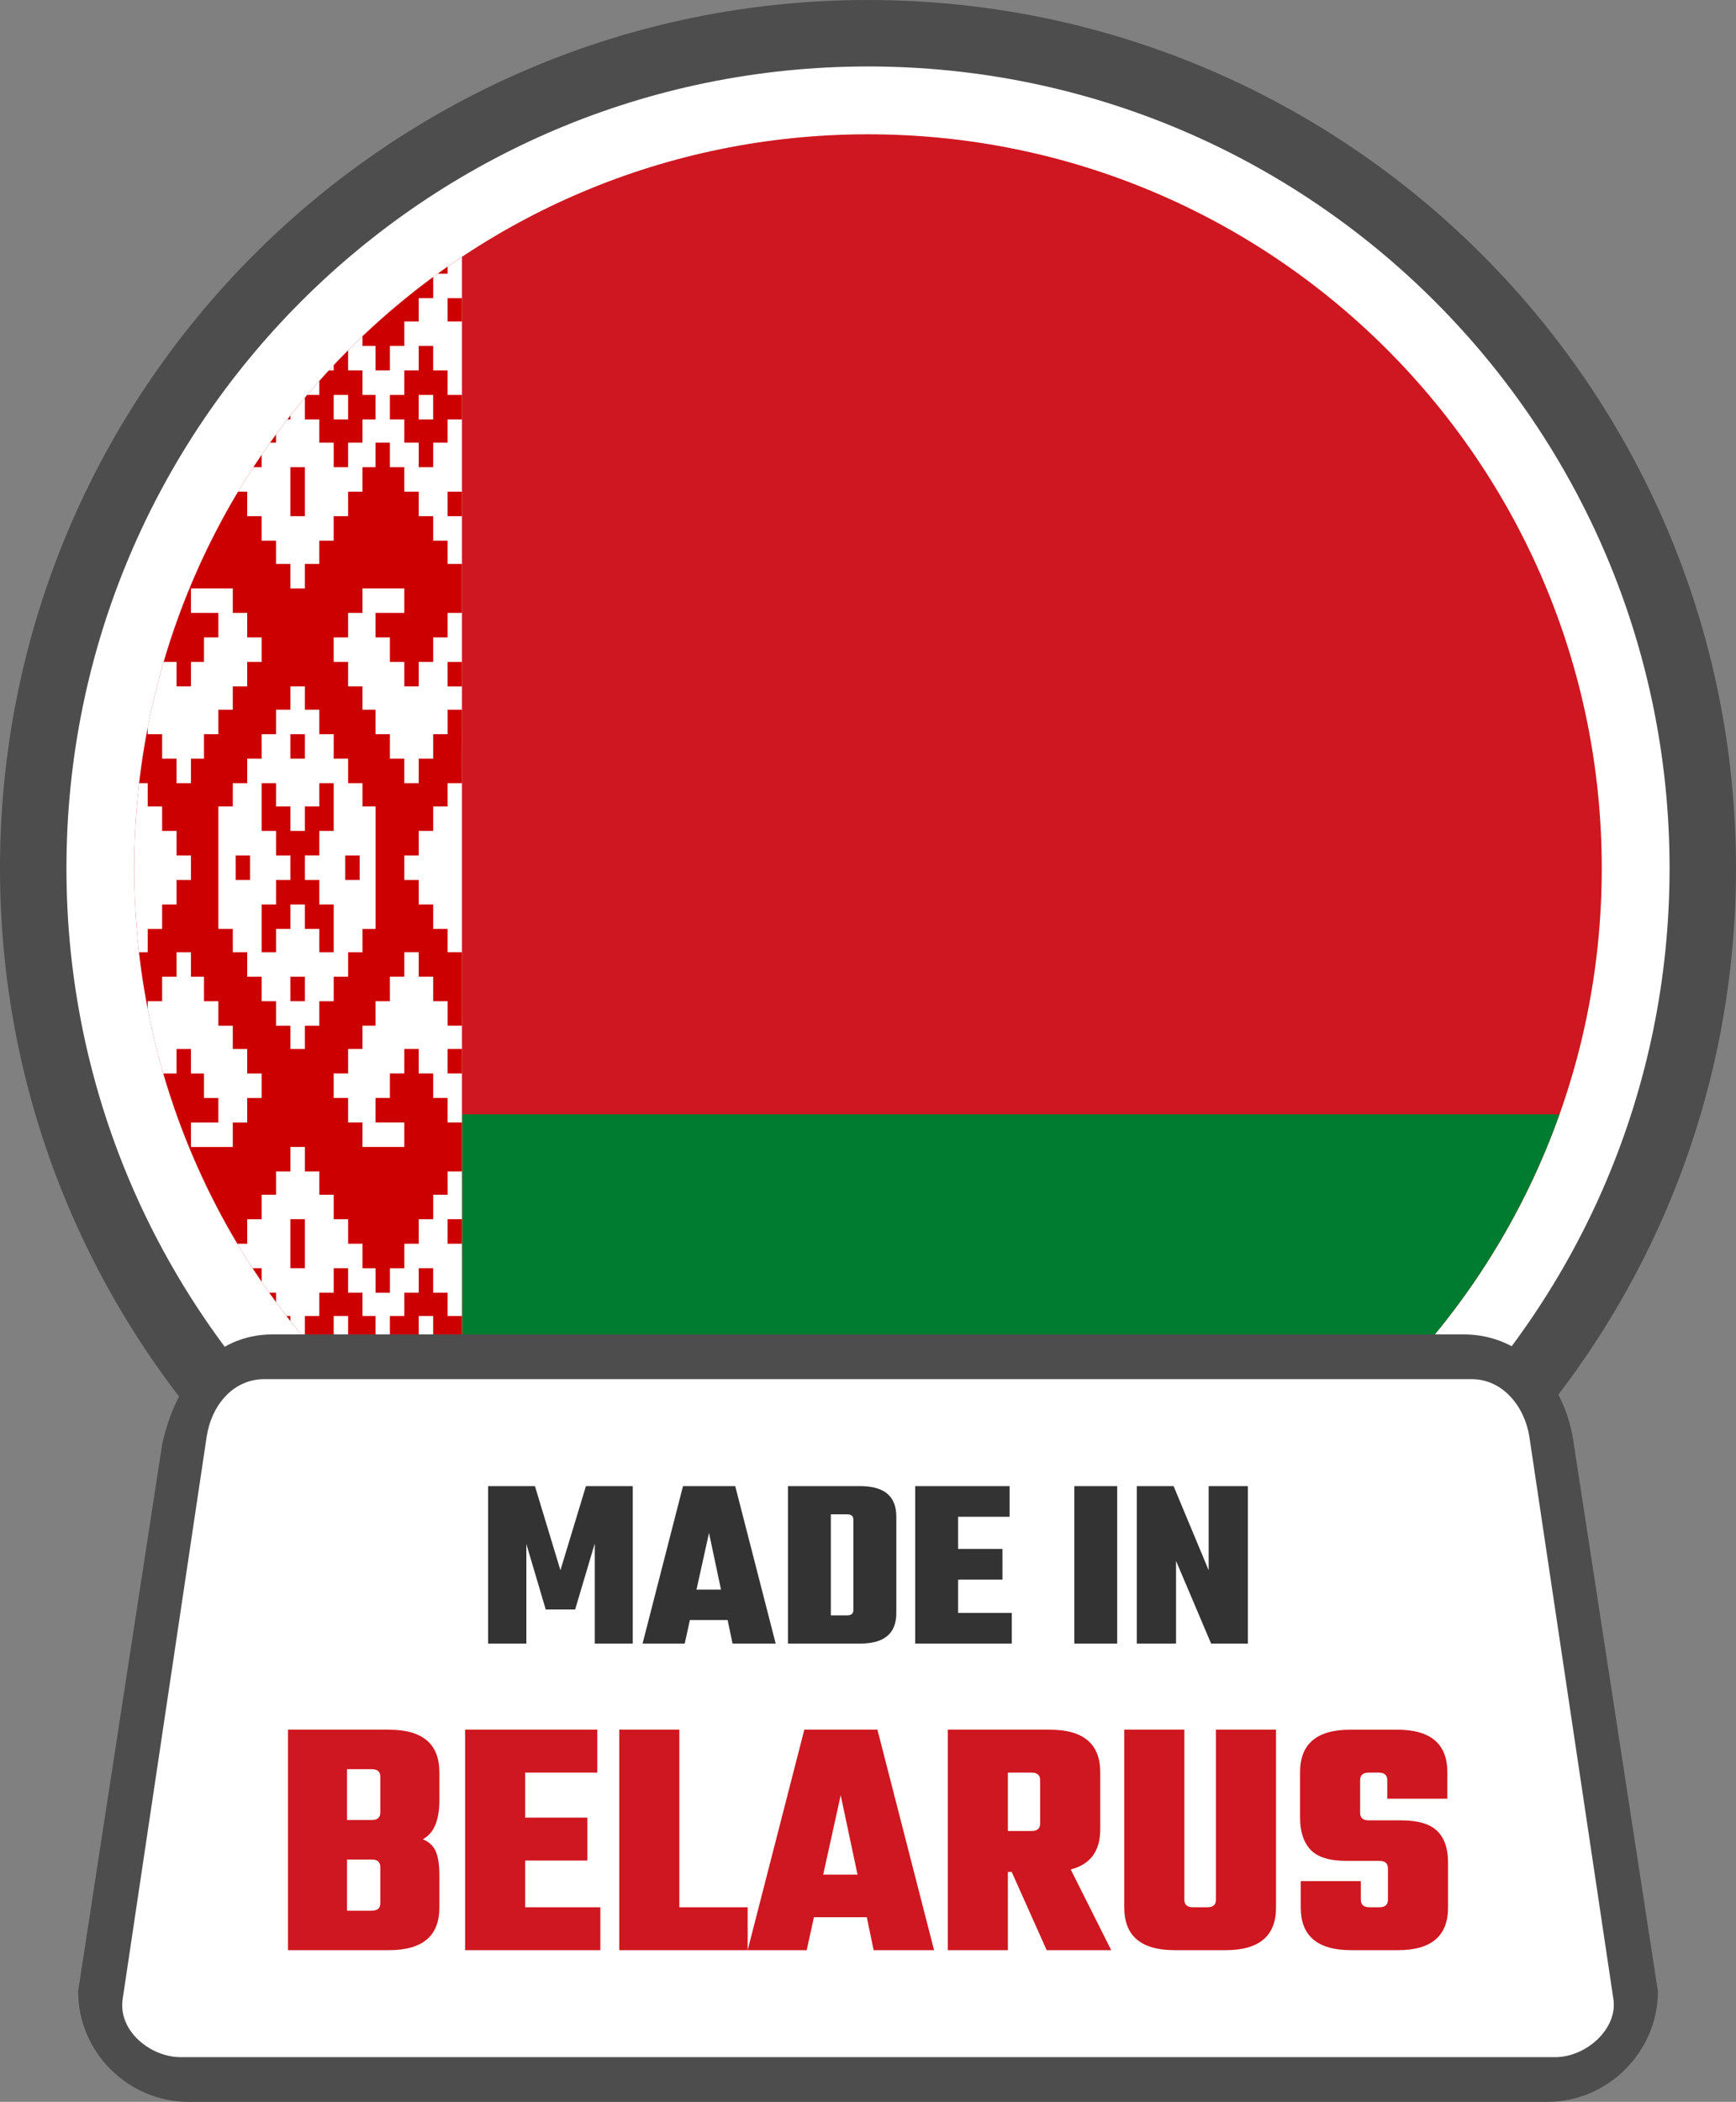 <svg xmlns="http://www.w3.org/2000/svg" shape-rendering="geometricPrecision" text-rendering="geometricPrecision" image-rendering="optimizeQuality" fill-rule="evenodd" clip-rule="evenodd" viewBox="0 0 423 511.964"><rect x="0" y="0" width="423" height="511.964" fill="#808080" stroke="none"/><path fill="#4D4D4D" fill-rule="nonzero" d="M211.5 0c58.397 0 111.277 23.681 149.548 61.953C399.32 100.224 423 153.104 423 211.5c0 58.398-23.68 111.277-61.952 149.548-38.271 38.272-91.151 61.953-149.548 61.953-58.391 0-111.276-23.681-149.548-61.953C23.681 322.777 0 269.891 0 211.5c0-58.396 23.681-111.276 61.952-149.547C100.224 23.681 153.103 0 211.5 0z"/><path fill="#fff" fill-rule="nonzero" d="M211.501 16.19c53.931 0 102.762 21.866 138.105 57.207 35.341 35.343 57.206 84.174 57.206 138.105 0 53.93-21.865 102.761-57.208 138.102-35.341 35.343-84.172 57.209-138.103 57.209-53.93 0-102.761-21.866-138.104-57.207-35.341-35.343-57.207-84.174-57.207-138.104 0-53.931 21.866-102.762 57.207-138.105C108.74 38.056 157.571 16.19 211.501 16.19z"/><path fill="#CE1720" fill-rule="nonzero" d="M211.501 32.712c98.742 0 178.79 80.045 178.79 178.79 0 98.742-80.048 178.789-178.79 178.789-98.744 0-178.789-80.047-178.789-178.789 0-98.745 80.045-178.79 178.789-178.79z"/><path fill="#007C30" fill-rule="nonzero" d="M112.632 271.418h267.359c-24.636 69.272-90.764 118.873-168.49 118.873-36.56 0-70.547-10.983-98.869-29.814v-89.059z"/><path fill="#fff" fill-rule="nonzero" d="M112.569 360.435V62.568c-48.136 32.038-79.857 86.776-79.857 148.934 0 62.157 31.721 116.895 79.857 148.933z"/><path fill="#C00" fill-rule="nonzero" d="M57.848 302.946h2.388v-5.968h3.514v-5.968h3.513V285.339h3.512v-5.968h3.512v5.968h3.514V291.01h3.512v5.968h3.513v5.968h3.512v5.968h3.161v5.966h3.514v-5.966h3.512v-5.968h3.512v-5.968h3.513v-5.968h3.514V285.339h3.505v-11.934h-3.512v-5.968h-3.512v-5.968h-3.512v-5.968h-3.515v5.968h-3.512v5.968h-3.512v5.968h7.024v5.966H88.333v-5.966h-3.512v-5.968h-3.515v-5.968h3.515v-5.968h3.512V249.83h3.161v-5.961h3.512v-5.968h3.512v-5.968h3.515v5.968h3.512v5.968h3.512v5.966h3.512v-17.902h-3.512v-5.671h-3.512v-5.961h-3.512v-5.968h-3.515v-5.963h3.515v-5.969h3.512v-5.965h3.512v-5.668h3.512V172.865h-3.512v5.966h-3.512v5.969h-3.512v5.968h-3.515V184.8h-3.512v-5.969h-3.512v-5.966h-3.161v-5.67h-3.512v-5.966h-3.515v-5.968h3.515v-5.966h3.512v-5.968h10.185v5.968h-7.024v5.966h3.512v5.968h3.512v5.966h3.515v-5.966h3.512v-5.968h3.512v-5.966h3.512v-11.934h-3.512v-5.67h-3.512v-5.966h-3.512v-5.968h-3.515v-5.968h-3.512v-5.966h-3.512v5.966h-3.161v5.968h-3.512v5.968h-3.515v5.966h-3.512v5.67h-3.512v5.966h-3.515v-5.966h-3.509v-5.67h-3.515v-5.966h-3.512v-5.968h-2.207a177.89 177.89 0 00-18.134 41.472h3.132v5.966h3.512v-5.966h3.161v-5.968h3.512v-5.966h-6.673v-5.968h10.185v5.968h3.515v5.966h3.512v5.968h-3.512v5.966h-3.515v5.67h-3.512v5.966h-3.512v5.969h-3.161v5.968h-3.512V184.8h-3.515v-5.969h-3.512v-1.541a178.712 178.712 0 00-2.081 13.478h2.081v5.668h3.512v5.965h3.515v5.969h3.512v5.966h-3.512v5.968h-3.515V226.274h-3.512v5.668h-2.112a178.548 178.548 0 002.112 13.769v-1.832h3.512v-5.968h3.515v-5.969h3.512v5.969h3.161v5.968h3.512v5.966h3.512v5.67h3.515v5.966h3.512v5.968h-3.512v5.971h-3.515v5.966H46.534v-5.966h6.673v-5.971h-3.512v-5.968h-3.161v-5.966h-3.512v5.966h-3.22a177.755 177.755 0 0018.046 41.465zm51.206 47.134h3.515v-5.671h-3.515v5.671zm-39.238-29.539l.956 1.246v-1.246h-.956zm-4.207-5.668l1.651 2.271v-2.271h-1.651zm-4.046-5.966l2.185 3.28v-3.28h-2.185zm.195-195.109h1.99V110.813a175.78 175.78 0 00-1.99 2.985zm4.063-5.968h1.439v-1.973c-.483.656-.966 1.31-1.439 1.973zm4.224-5.668h.727v-.949l-.727.949zm.727 206.745h3.512v-11.936h-3.512v11.936zm0-195.111v11.934h3.512v-11.934h-3.512zm35.49 242.242l2.795 2v-2h-2.795zM88.33 341.092l17.212 14.422v-5.444h-3.512v-5.671h-3.512v-5.968h-3.512v-5.966h-3.515v5.966H88.33v2.661zm-13.709-14.583h3.175v3.673c.683.771 1.376 1.537 2.071 2.295h1.442v1.549a188.156 188.156 0 003.512 3.634v-5.183h3.514v-5.968h3.161v-5.968h-3.161v-5.668h-3.514v-5.966h-3.512v5.966h-3.513v5.668h-3.512v5.571l.337.397zm6.688 0v-5.968h3.512v5.968h-3.512zm-7.025-224.347h3.512V107.83h3.513v5.968h3.512v-5.968h3.514V102.162h3.161v-5.966h-3.161v-5.968h-3.514V85.34a174.453 174.453 0 00-3.512 3.637v1.251h-1.166a192.45 192.45 0 00-2.347 2.593v3.375h-2.924l-.588.695v5.271zm7.025 0v-5.966h3.512v5.966h-3.512zm7.026-20.256v2.359h3.161v5.965h3.512v-5.965h3.512v-5.969h3.513v-5.668h3.514v-5.141a179.966 179.966 0 00-17.212 14.419zm18.346-15.246h2.378v-1.698a189.79 189.79 0 00-2.378 1.698zM84.118 214.336h3.513v-5.966h-3.513v5.966zm-26.694 0h3.512v-5.966h-3.512v5.966zm9.836 17.601v-5.668h3.512v-5.968h3.512v5.968h3.515v5.671h3.512v-11.639h-3.512v-5.968h-3.515v-5.963h3.515v-5.969h3.512v-11.636h-3.512v5.671h-3.515v5.965h-3.512v-5.965H67.26v-5.671h-3.512v11.636h3.512v5.969h3.512v5.966H67.26v5.968h-3.512v11.633h3.512zm3.512 11.935h3.512v-5.971h-3.512v5.971zm0-59.072h3.512v-5.966h-3.512v5.966zm24.234 141.709h3.512v5.968h3.512v5.968h3.512v-5.968h3.515v-5.968h3.512v-5.968h-3.515v-5.668h-3.512v-5.966h-3.512v5.966h-3.512v5.668h-3.515l.003 5.968zm7.024 0v-5.968h3.512v5.968h-3.512zM95.006 96.196v5.966h3.512V107.83h3.512v5.968h3.515v-5.968h3.512V102.162h3.512v-5.966h-3.515v-5.968h-3.512V84.26h-3.512v5.968h-3.512v5.968h-3.512zm7.024 5.966v-5.966h3.512v5.966h-3.512zm7.024 200.779h3.515v-5.968h-3.515v5.968zm0-41.467h3.515v-5.968h-3.515v5.968zm0-94.274h3.515v-5.968h-3.515v5.968zm0-41.47h3.515v-5.966h-3.515v5.966zm0-47.434h3.515v-5.668h-3.515v5.668zM53.209 196.434h3.512v-5.669h3.515V184.8h3.512v-5.969h3.512v-5.966h3.512v-5.67h3.512v5.67h3.515v5.966h3.512v5.969h3.512v5.965h3.515v5.669h3.161v29.838h-3.161v5.67h-3.515v5.969h-3.512v5.968h-3.512v5.966h-3.515v5.67h-3.512v-5.67H67.26v-5.966h-3.512v-5.968h-3.512v-5.969h-3.515v-5.67l-3.512-.003v-29.835z"/><path fill="#4D4D4D" fill-rule="nonzero" d="M66.397 325.028h290.202c14.712 0 24.949 11.891 26.911 26.911l20.461 133.113c0 14.712-12.199 26.912-26.911 26.912H45.935c-14.76 0-26.905-12.151-26.905-26.912l20.461-133.113c3.364-15.666 12.864-26.905 26.906-26.911z"/><path fill="#fff" d="M64.467 335.924h294.07c7.757 0 13.036 6.834 14.126 14.126l20.464 136.897c1.09 7.3-6.732 14.126-14.126 14.126H44.011c-7.394 0-15.275-6.437-14.125-14.126L50.341 350.05c1.15-7.689 6.381-14.126 14.126-14.126z"/><path fill="#333" fill-rule="nonzero" d="M128.254 400.337h-9.319v-38.353h11.409l6.212 20.492 6.212-20.492h11.412v38.353h-9.26v-24.373l-4.779 16.068h-7.168l-4.719-15.948v24.253zm50.238 0l-1.195-5.734h-9.2l-1.254 5.734h-10.275l9.856-38.353h12.724l9.859 38.353h-10.515zm-8.783-13.141h5.976l-2.927-13.8-3.049 13.8zm22.285-25.212h17.622c5.853 0 8.783 2.471 8.783 7.41v23.536c0 4.939-2.93 7.407-8.783 7.407h-17.622v-38.353zm15.949 30.168v-21.983c0-.875-.498-1.314-1.493-1.314h-4.002v24.612h4.002c.995 0 1.493-.437 1.493-1.315zm25.509.717h13.083v7.468h-23.536v-38.353h22.999v7.468h-12.546v7.827h10.812v7.466h-10.812v8.124zm28.317-30.885h10.453v38.353h-10.453v-38.353zm32.736 0h9.558v38.353h-8.961l-8.541-20.131v20.131h-9.558v-38.353h8.96l8.542 20.492v-20.492z"/><path fill="#CE1720" fill-rule="nonzero" d="M92.667 441.473v-8.7c0-1.227-.695-1.841-2.09-1.841h-6.025v12.382h6.025c1.395 0 2.09-.614 2.09-1.841zm0 22.085v-8.783c0-1.226-.695-1.841-2.09-1.841h-6.025V465.4h6.025c1.395 0 2.09-.615 2.09-1.842zm-22.502-42.245h24.594c8.198 0 12.298 3.458 12.298 10.373v6.86c0 4.851-1.339 8.003-4.017 9.451 1.563.671 2.622 1.688 3.18 3.054.556 1.368.837 3.222.837 5.563v8.032c0 6.914-4.1 10.373-12.298 10.373H70.165v-53.706zm57.804 43.25h18.321v10.456h-32.96v-53.706h32.207v10.455h-17.568v10.961h15.141v10.456h-15.141v11.378zm37.56 0h16.648v10.456H150.89v-53.706h14.639v43.25zm47.35 10.456l-1.673-8.032h-12.882l-1.759 8.032h-14.388l13.803-53.706h17.819l13.802 53.706h-14.722zm-12.297-18.405h8.366l-4.1-19.324-4.266 19.324zm45.004-.668v19.073h-14.639v-53.706h24.846c8.198 0 12.298 3.458 12.298 10.373v13.887c0 5.298-2.401 8.561-7.195 9.788l9.87 19.658h-15.727l-8.531-19.073h-.922zm5.773-24.178h-5.773v14.222h5.773c1.395 0 2.09-.612 2.09-1.839V433.61c0-1.227-.695-1.842-2.09-1.842zm44.924-10.455h14.638v43.333c0 6.914-4.099 10.373-12.297 10.373h-12.38c-8.198 0-12.297-3.459-12.297-10.373v-43.333h14.638v41.409c0 1.226.698 1.841 2.093 1.841h3.512c1.395 0 2.093-.615 2.093-1.841v-41.409zm41.911 41.409v-7.613c0-1.226-.698-1.841-2.092-1.841h-8.032c-4.127 0-7.039-.905-8.741-2.717-1.701-1.815-2.552-4.422-2.552-7.822v-11.043c0-6.915 4.071-10.373 12.215-10.373h11.461c8.141 0 12.212 3.458 12.212 10.373v6.441h-14.639v-4.517c0-1.227-.698-1.842-2.093-1.842h-2.424c-1.395 0-2.093.615-2.093 1.842v7.946c0 1.227.698 1.841 2.093 1.841h7.863c4.127 0 7.068.864 8.824 2.593 1.759 1.729 2.637 4.266 2.637 7.612v11.044c0 6.914-4.071 10.373-12.214 10.373h-11.376c-8.2 0-12.297-3.459-12.297-10.373v-6.441h14.639v4.517c0 1.226.697 1.841 2.09 1.841h2.427c1.394 0 2.092-.615 2.092-1.841z"/></svg>